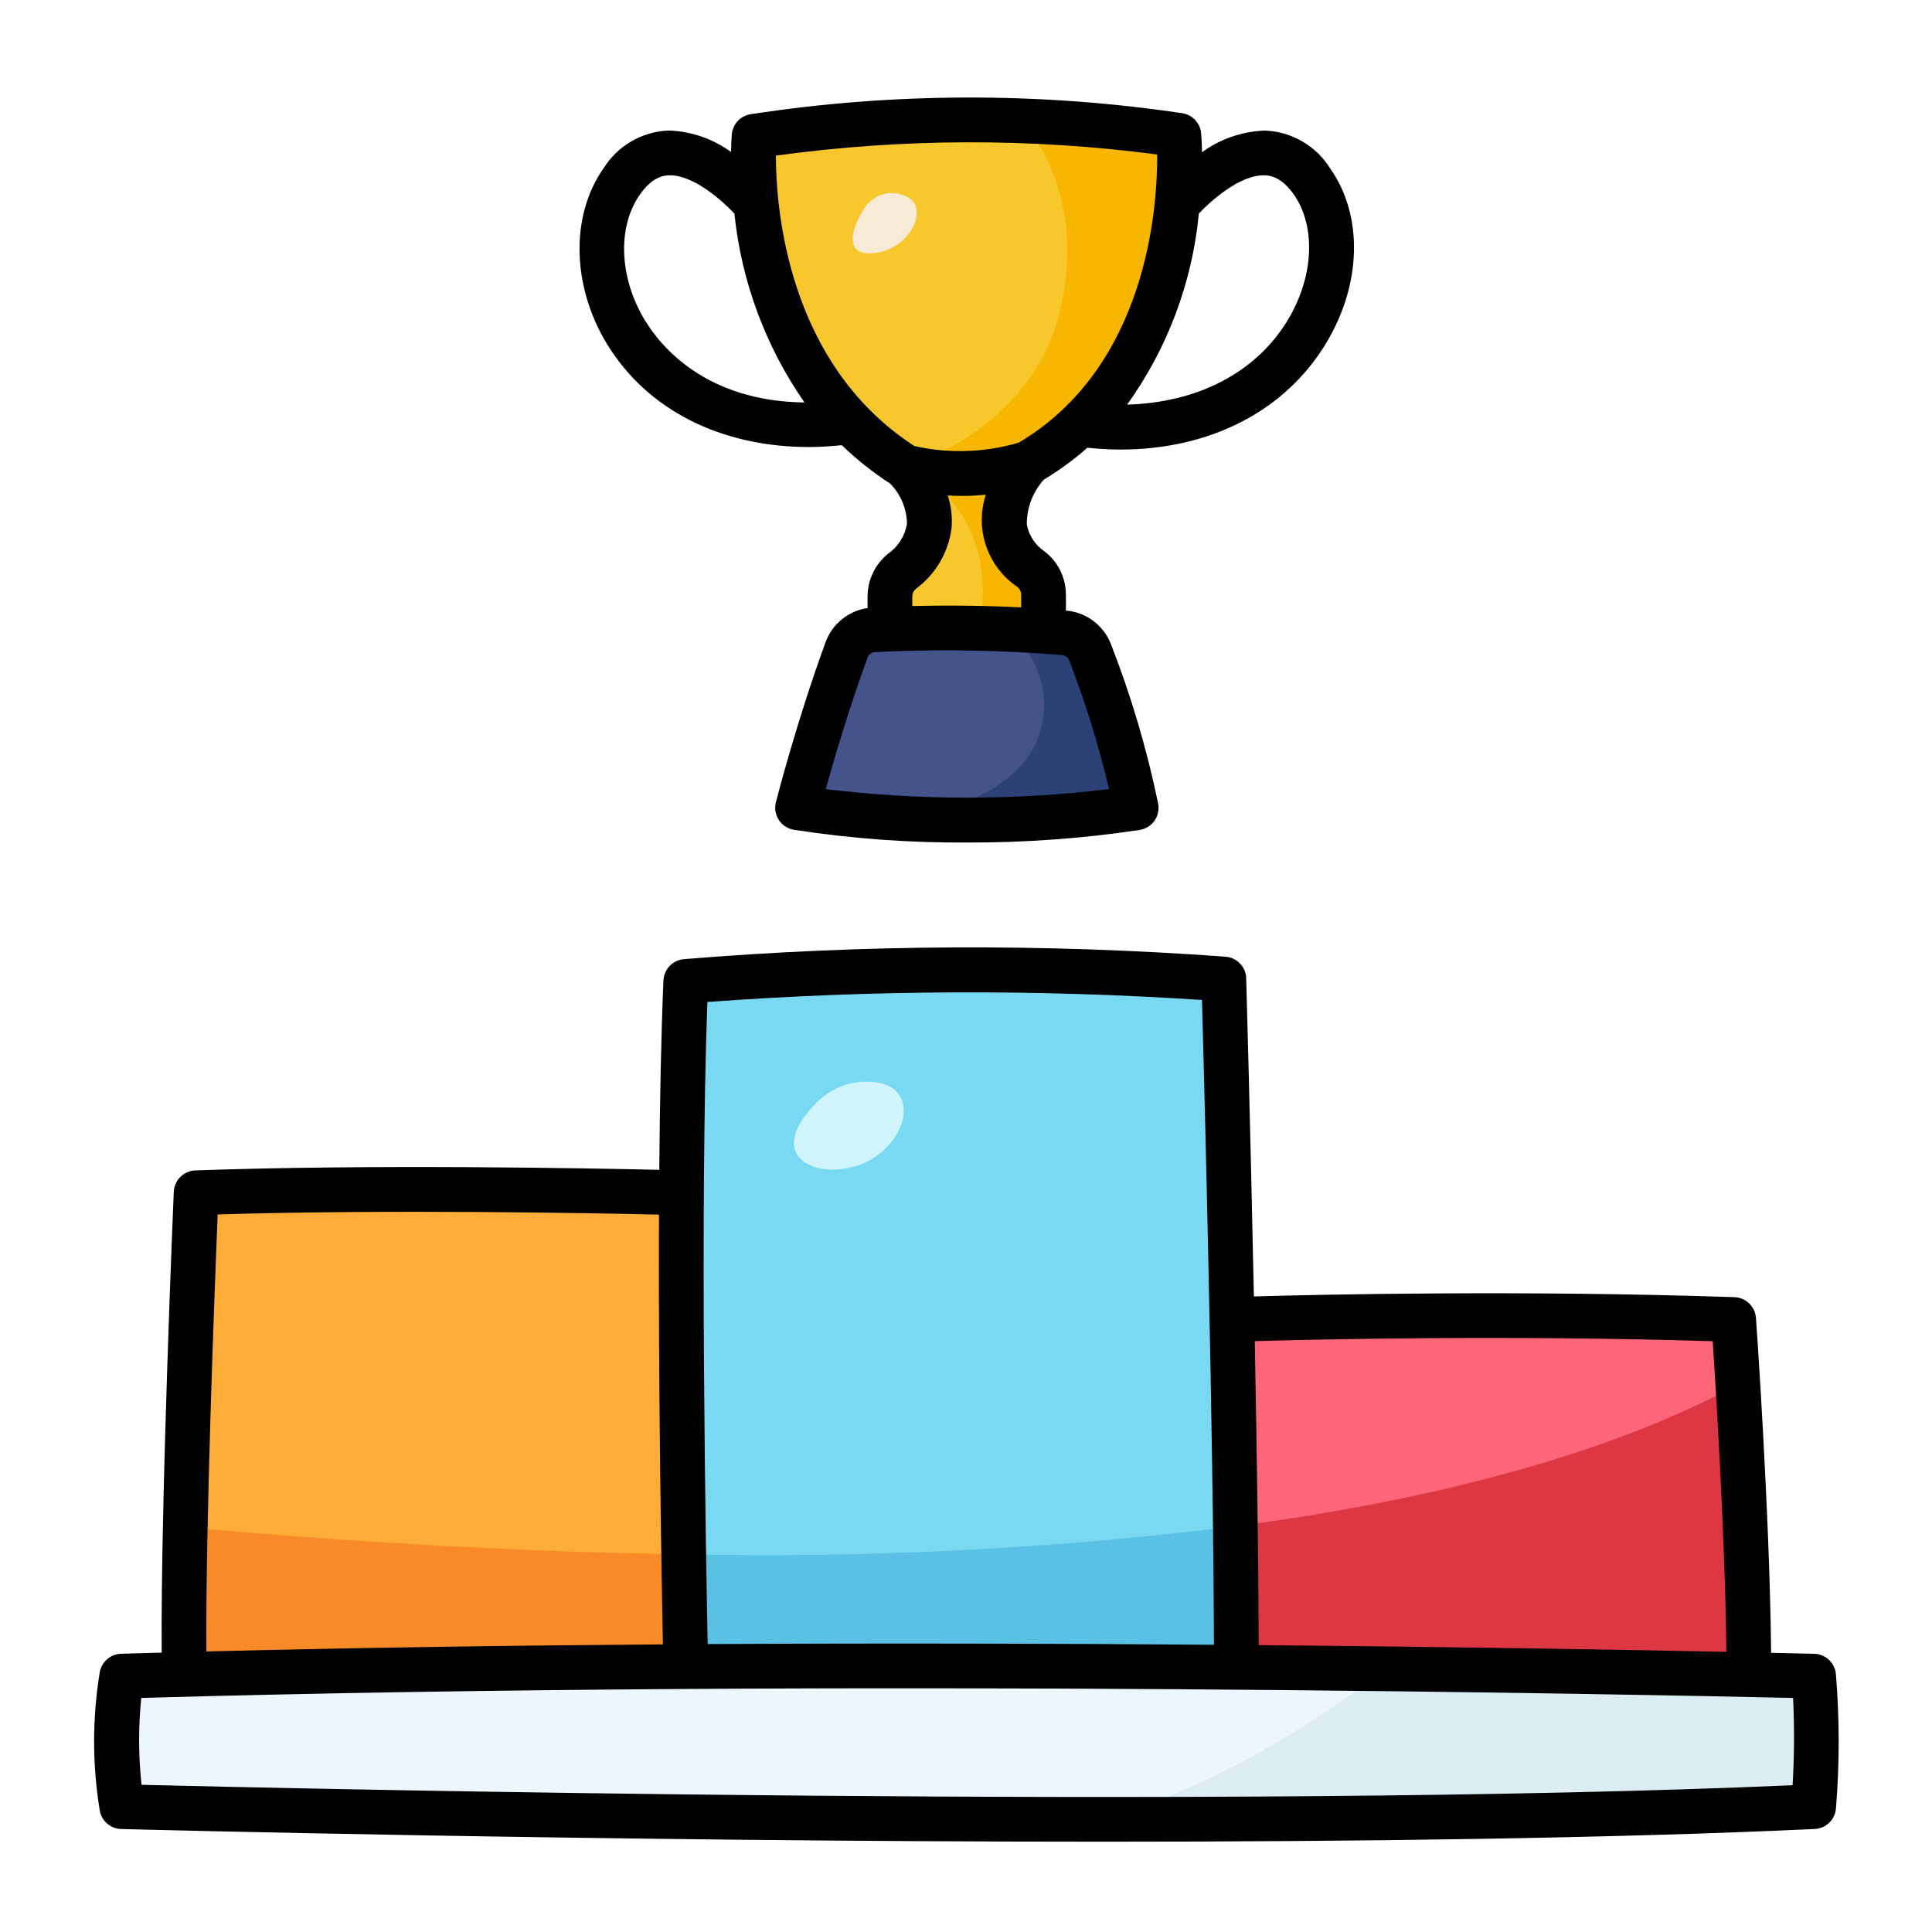 <svg xmlns="http://www.w3.org/2000/svg" xmlns:xlink="http://www.w3.org/1999/xlink" width="500" viewBox="0 0 375 375" height="500" preserveAspectRatio="xMidYMid meet"><defs><clipPath id="8a8fe8a84e"><path d="M 18 183 L 357 183 L 357 357.492 L 18 357.492 Z M 18 183 " clip-rule="nonzero"></path></clipPath></defs><rect x="-37.5" width="450" fill="#ffffff" y="-37.5" height="450" fill-opacity="1"></rect><path fill="#f7c72b" d="M 200.074 110.457 C 196.488 107.742 190.773 101.09 199.559 89.887 L 175.77 90.641 C 184.691 101.078 178.664 108.055 175.086 110.898 C 174.367 111.48 173.801 112.184 173.395 113.016 C 172.984 113.844 172.773 114.723 172.754 115.648 C 172.707 117.805 172.781 119.957 172.977 122.105 L 202.352 122.508 C 202.352 122.508 202.641 119.289 202.543 115.379 C 202.527 114.414 202.305 113.496 201.871 112.633 C 201.441 111.77 200.84 111.043 200.074 110.457 Z M 200.074 110.457 " fill-opacity="1" fill-rule="nonzero"></path><path fill="#f7b600" d="M 200.074 110.457 C 196.488 107.742 190.773 101.09 199.559 89.887 L 175.77 90.641 C 196.027 100.242 189.895 122.324 189.895 122.324 L 202.34 122.496 C 202.34 122.496 202.629 119.277 202.527 115.367 C 202.516 114.402 202.293 113.492 201.863 112.629 C 201.434 111.77 200.836 111.043 200.074 110.457 Z M 200.074 110.457 " fill-opacity="1" fill-rule="nonzero"></path><path fill="#ffad39" d="M 38.07 231.52 C 38.07 231.52 35.223 298.176 35.781 324.992 L 133.113 323.426 L 132.277 231.512 C 132.277 231.512 79.344 230.047 38.07 231.52 Z M 38.07 231.52 " fill-opacity="1" fill-rule="nonzero"></path><path fill="#fe677a" d="M 239.129 256.113 L 239.996 323.574 L 339.469 325.055 C 339.488 297.852 336.52 256.113 336.52 256.113 C 285.992 254.414 239.129 256.113 239.129 256.113 Z M 239.129 256.113 " fill-opacity="1" fill-rule="nonzero"></path><path fill="#79d8f2" d="M 133.113 190.512 C 131.129 236.895 133.113 323.445 133.113 323.445 L 239.98 323.586 C 239.98 275.977 237.539 190.035 237.539 190.035 C 202.719 187.465 167.91 187.625 133.113 190.512 Z M 133.113 190.512 " fill-opacity="1" fill-rule="nonzero"></path><path fill="#f88a27" d="M 35.957 296.43 C 35.73 307.469 35.633 317.707 35.781 324.996 L 133.113 323.43 L 132.918 301.684 C 104.219 301.297 72.02 299.656 35.957 296.43 Z M 35.957 296.43 " fill-opacity="1" fill-rule="nonzero"></path><path fill="#5ac1e5" d="M 132.711 301.684 C 132.918 314.863 133.113 323.434 133.113 323.434 L 239.98 323.574 C 239.98 315.395 239.906 306.074 239.785 296.266 C 204.227 300.652 168.535 302.461 132.711 301.684 Z M 132.711 301.684 " fill-opacity="1" fill-rule="nonzero"></path><path fill="#dd3743" d="M 239.633 296.281 L 239.98 323.574 L 339.449 325.055 C 339.449 307.246 338.195 283.195 337.316 268.719 C 319.004 278.66 288.688 289.801 239.633 296.281 Z M 239.633 296.281 " fill-opacity="1" fill-rule="nonzero"></path><path fill="#edf6ff" d="M 23.641 325.336 C 22.273 333.781 22.273 342.227 23.641 350.672 C 23.641 350.672 232.453 356.246 352.02 350.672 C 352.707 342.227 352.707 333.781 352.02 325.336 C 352.02 325.336 175.406 320.844 23.641 325.336 Z M 23.641 325.336 " fill-opacity="1" fill-rule="nonzero"></path><path fill="#dbecf2" d="M 268.844 323.902 C 260.789 330.246 252.258 335.875 243.254 340.785 C 234.254 345.695 224.902 349.816 215.203 353.152 C 263.387 353.152 312.562 352.512 352.02 350.672 C 352.707 342.227 352.707 333.781 352.02 325.336 C 352.02 325.336 318.812 324.5 268.844 323.902 Z M 268.844 323.902 " fill-opacity="1" fill-rule="nonzero"></path><path fill="#f7c72b" d="M 146.371 26.457 C 146.371 26.457 142.633 69.773 175.77 90.641 C 179.695 91.59 183.68 91.996 187.715 91.871 C 191.754 91.742 195.703 91.082 199.559 89.887 C 232.695 70.57 228.816 26.266 228.816 26.266 C 187.617 19.348 146.371 26.457 146.371 26.457 Z M 146.371 26.457 " fill-opacity="1" fill-rule="nonzero"></path><path fill="#f7b600" d="M 198.219 23.367 C 198.219 23.367 211.637 36.797 205.633 60.809 C 199.871 83.852 175.77 90.641 175.77 90.641 C 179.695 91.59 183.68 91.996 187.715 91.871 C 191.754 91.742 195.703 91.082 199.559 89.887 C 232.695 70.57 228.816 26.266 228.816 26.266 C 218.684 24.609 208.484 23.645 198.219 23.367 Z M 198.219 23.367 " fill-opacity="1" fill-rule="nonzero"></path><path fill="#44538c" d="M 206.543 122.832 C 194.25 121.824 181.941 121.625 169.621 122.234 C 169.035 122.262 168.469 122.375 167.918 122.57 C 167.363 122.766 166.855 123.039 166.383 123.387 C 165.91 123.734 165.5 124.141 165.152 124.609 C 164.801 125.078 164.523 125.586 164.324 126.137 C 158.715 141.473 154.812 156.777 154.812 156.777 C 176.711 160 198.609 160.008 220.508 156.805 C 218.363 146.48 215.383 136.406 211.559 126.578 C 211.355 126.062 211.086 125.586 210.75 125.148 C 210.414 124.711 210.023 124.324 209.582 123.996 C 209.137 123.664 208.66 123.398 208.145 123.203 C 207.625 123.004 207.094 122.883 206.543 122.832 Z M 206.543 122.832 " fill-opacity="1" fill-rule="nonzero"></path><path fill="#2b4177" d="M 206.543 122.832 C 202.875 122.496 199.223 122.27 195.695 122.125 C 195.695 122.125 205.789 130.375 201.695 142.617 C 197.137 156.262 175.77 158.867 175.77 158.867 C 190.754 159.672 205.668 158.984 220.516 156.805 C 218.375 146.48 215.391 136.406 211.566 126.578 C 211.363 126.062 211.094 125.586 210.758 125.148 C 210.422 124.707 210.031 124.324 209.586 123.992 C 209.145 123.664 208.664 123.398 208.145 123.203 C 207.629 123.004 207.094 122.883 206.543 122.832 Z M 206.543 122.832 " fill-opacity="1" fill-rule="nonzero"></path><path fill="#f7ebd5" d="M 175.621 38 C 174.977 37.715 174.301 37.547 173.598 37.488 C 172.898 37.434 172.203 37.492 171.523 37.668 C 170.84 37.844 170.203 38.129 169.617 38.52 C 169.031 38.91 168.523 39.387 168.098 39.945 C 166.199 42.477 162.617 49.906 169.781 49.117 C 176.945 48.324 180.672 39.793 175.621 38 Z M 175.621 38 " fill-opacity="1" fill-rule="nonzero"></path><path fill="#d0f4fc" d="M 169.945 210.07 C 168.922 209.934 167.902 209.914 166.879 210.012 C 165.852 210.109 164.852 210.32 163.875 210.645 C 162.898 210.973 161.973 211.402 161.094 211.941 C 160.219 212.477 159.41 213.105 158.676 213.828 C 145.945 226.457 162.984 230.645 171.094 223.637 C 176.969 218.582 177.121 210.914 169.945 210.07 Z M 169.945 210.07 " fill-opacity="1" fill-rule="nonzero"></path><path fill="#000000" d="M 245.848 25.359 C 245.648 25.359 245.445 25.359 245.25 25.359 C 243.098 25.453 241.004 25.859 238.969 26.574 C 236.934 27.285 235.047 28.277 233.309 29.551 C 233.273 27.484 233.168 26.18 233.141 25.887 C 233.102 25.406 232.98 24.945 232.789 24.508 C 232.594 24.066 232.332 23.672 232.008 23.316 C 231.68 22.965 231.305 22.672 230.883 22.445 C 230.457 22.215 230.012 22.062 229.535 21.98 C 215.625 19.914 201.641 18.898 187.578 18.93 C 173.512 18.965 159.531 20.047 145.633 22.18 C 145.16 22.262 144.711 22.414 144.293 22.645 C 143.871 22.875 143.496 23.168 143.172 23.52 C 142.848 23.871 142.59 24.27 142.398 24.707 C 142.203 25.145 142.086 25.605 142.047 26.082 C 142.023 26.371 141.926 27.586 141.898 29.504 C 140.172 28.242 138.301 27.258 136.285 26.551 C 134.27 25.844 132.195 25.441 130.059 25.344 C 129.871 25.344 129.676 25.344 129.48 25.344 C 128.23 25.418 127.012 25.637 125.816 26.004 C 124.621 26.371 123.484 26.875 122.41 27.516 C 121.336 28.152 120.352 28.91 119.461 29.789 C 118.566 30.664 117.793 31.633 117.133 32.695 C 110.723 41.797 110.969 55.441 117.746 66.652 C 125.559 79.559 139.895 86.77 157.07 86.77 C 159.133 86.77 161.254 86.625 163.391 86.414 C 166.277 89.191 169.398 91.672 172.758 93.852 C 173.797 94.898 174.598 96.098 175.168 97.453 C 175.734 98.812 176.027 100.227 176.043 101.699 C 175.84 102.867 175.422 103.957 174.785 104.957 C 174.152 105.961 173.348 106.805 172.375 107.484 C 171.152 108.469 170.191 109.66 169.5 111.066 C 168.805 112.473 168.438 113.957 168.402 115.527 C 168.383 116.395 168.383 117.238 168.402 118.023 C 167.488 118.156 166.605 118.406 165.758 118.777 C 164.91 119.148 164.129 119.625 163.41 120.207 C 162.691 120.789 162.062 121.457 161.527 122.211 C 160.988 122.965 160.562 123.777 160.242 124.645 C 154.625 140.004 150.766 155.074 150.602 155.707 C 150.531 155.996 150.484 156.293 150.473 156.59 C 150.461 156.891 150.477 157.184 150.523 157.48 C 150.574 157.773 150.652 158.062 150.758 158.34 C 150.867 158.621 151 158.883 151.164 159.137 C 151.324 159.387 151.512 159.617 151.719 159.832 C 151.93 160.043 152.16 160.234 152.41 160.398 C 152.656 160.562 152.922 160.699 153.199 160.812 C 153.477 160.922 153.762 161.004 154.055 161.055 C 165.254 162.781 176.52 163.609 187.848 163.535 C 199.023 163.562 210.137 162.75 221.188 161.098 C 221.477 161.051 221.758 160.98 222.031 160.879 C 222.305 160.777 222.566 160.652 222.812 160.5 C 223.062 160.344 223.293 160.168 223.504 159.969 C 223.719 159.77 223.906 159.551 224.078 159.312 C 224.246 159.074 224.387 158.82 224.504 158.555 C 224.621 158.285 224.711 158.012 224.773 157.727 C 224.836 157.441 224.867 157.152 224.871 156.859 C 224.875 156.566 224.852 156.277 224.797 155.992 C 222.609 145.398 219.551 135.066 215.621 124.988 C 215.273 124.098 214.805 123.273 214.227 122.512 C 213.645 121.75 212.973 121.082 212.203 120.512 C 211.438 119.938 210.605 119.48 209.711 119.141 C 208.816 118.801 207.895 118.59 206.941 118.508 L 206.887 118.508 C 206.906 117.52 206.914 116.43 206.887 115.27 C 206.859 113.641 206.48 112.102 205.746 110.648 C 205.008 109.195 203.992 107.977 202.695 106.992 C 201.809 106.387 201.07 105.633 200.484 104.734 C 199.898 103.836 199.504 102.859 199.305 101.801 C 199.293 100.195 199.57 98.641 200.141 97.141 C 200.711 95.637 201.531 94.289 202.605 93.094 C 205.609 91.289 208.426 89.227 211.059 86.906 C 213.215 87.121 215.348 87.262 217.426 87.262 C 234.805 87.262 249.387 79.859 257.391 66.625 C 264.32 55.164 264.625 41.855 258.203 32.711 C 257.543 31.648 256.766 30.68 255.875 29.805 C 254.98 28.93 253.996 28.172 252.922 27.531 C 251.848 26.891 250.711 26.387 249.516 26.02 C 248.32 25.652 247.098 25.434 245.848 25.359 Z M 125.172 62.168 C 120.16 53.863 119.781 44.035 124.238 37.711 C 126.738 34.156 129.051 34.062 129.809 34.031 L 130.066 34.031 C 134.617 34.031 140.047 38.801 142.547 41.457 C 143.23 48.043 144.723 54.441 147.023 60.648 C 149.328 66.859 152.371 72.68 156.148 78.117 C 137 77.902 128.238 67.23 125.184 62.168 Z M 206.137 127.152 C 206.449 127.18 206.727 127.281 206.977 127.465 C 207.227 127.652 207.406 127.887 207.523 128.176 C 210.684 136.324 213.262 144.652 215.262 153.16 C 196.934 155.375 178.605 155.379 160.277 153.172 C 161.848 147.52 164.773 137.527 168.395 127.625 C 168.504 127.32 168.691 127.074 168.949 126.883 C 169.211 126.688 169.504 126.586 169.824 126.57 C 181.941 125.961 194.047 126.156 206.137 127.152 Z M 183.949 96.168 C 184.898 96.219 185.879 96.258 186.918 96.258 C 188.324 96.258 189.809 96.168 191.344 96.027 C 191.082 96.832 190.883 97.656 190.754 98.492 C 190.621 99.328 190.559 100.168 190.566 101.016 C 190.57 101.863 190.645 102.703 190.785 103.539 C 190.926 104.375 191.133 105.191 191.41 105.992 C 191.684 106.797 192.02 107.57 192.418 108.316 C 192.816 109.062 193.273 109.773 193.789 110.445 C 194.301 111.121 194.867 111.746 195.48 112.328 C 196.098 112.91 196.754 113.438 197.457 113.914 C 197.957 114.312 198.203 114.832 198.199 115.469 C 198.219 116.34 198.223 117.141 198.199 117.895 C 190.32 117.492 182.93 117.496 177.074 117.629 C 177.062 117.027 177.062 116.402 177.074 115.75 C 177.086 115.16 177.316 114.68 177.766 114.301 C 178.711 113.605 179.574 112.82 180.359 111.949 C 181.148 111.078 181.836 110.137 182.434 109.125 C 183.027 108.117 183.516 107.055 183.895 105.945 C 184.277 104.836 184.543 103.699 184.691 102.535 C 184.883 100.359 184.637 98.238 183.949 96.168 Z M 197.715 85.922 C 194.426 86.891 191.066 87.426 187.641 87.539 C 184.215 87.648 180.828 87.328 177.484 86.578 C 152.781 70.562 150.602 40.309 150.598 30.203 C 175.258 26.832 199.93 26.758 224.609 29.984 C 224.676 40.203 222.711 71.102 197.715 85.934 Z M 249.953 62.129 C 243.785 72.332 232.457 78.156 218.773 78.535 C 222.691 73.078 225.832 67.203 228.191 60.914 C 230.555 54.625 232.055 48.137 232.695 41.449 C 235.215 38.785 240.676 34.027 245.246 34.027 L 245.512 34.027 C 246.273 34.062 248.594 34.156 251.098 37.703 C 255.48 43.934 255.02 53.746 249.953 62.129 Z M 249.953 62.129 " fill-opacity="1" fill-rule="nonzero"></path><g clip-path="url(#8a8fe8a84e)"><path fill="#000000" d="M 352.133 321 C 351.914 321 348.992 320.918 343.77 320.805 C 343.516 293.855 340.875 256.203 340.828 255.805 C 340.789 255.27 340.656 254.762 340.43 254.277 C 340.203 253.789 339.898 253.363 339.512 252.992 C 339.129 252.617 338.691 252.328 338.195 252.117 C 337.703 251.91 337.191 251.797 336.656 251.777 C 295.426 250.387 256.223 251.273 243.379 251.637 C 242.699 218.695 241.902 190.391 241.887 189.898 C 241.871 189.359 241.758 188.84 241.551 188.34 C 241.34 187.844 241.047 187.402 240.676 187.012 C 240.301 186.625 239.867 186.316 239.379 186.086 C 238.887 185.859 238.375 185.727 237.836 185.691 C 202.766 183.129 167.707 183.293 132.66 186.18 C 132.145 186.234 131.652 186.379 131.184 186.609 C 130.719 186.84 130.309 187.145 129.949 187.523 C 129.594 187.902 129.312 188.332 129.113 188.812 C 128.91 189.293 128.797 189.793 128.773 190.312 C 128.32 200.93 128.078 213.699 127.965 227.062 C 114.363 226.754 71.977 225.957 37.914 227.176 C 37.367 227.195 36.844 227.312 36.344 227.527 C 35.844 227.746 35.398 228.047 35.012 228.43 C 34.621 228.816 34.32 229.258 34.098 229.758 C 33.875 230.258 33.754 230.777 33.73 231.324 C 33.703 231.961 31.16 291.918 31.383 320.77 C 28.75 320.84 26.129 320.918 23.508 320.992 C 23.023 321.008 22.551 321.102 22.094 321.273 C 21.637 321.449 21.223 321.691 20.848 322.004 C 20.473 322.32 20.16 322.684 19.91 323.105 C 19.66 323.523 19.484 323.973 19.387 324.449 C 17.91 333.398 17.895 342.352 19.344 351.309 C 19.418 351.812 19.578 352.293 19.82 352.742 C 20.062 353.191 20.379 353.586 20.762 353.922 C 21.145 354.262 21.574 354.523 22.051 354.711 C 22.523 354.898 23.02 355 23.531 355.012 C 24.918 355.051 117.438 357.473 214.078 357.473 C 262.797 357.473 312.562 356.859 352.23 355.008 C 352.758 354.984 353.262 354.867 353.746 354.66 C 354.23 354.449 354.664 354.164 355.043 353.797 C 355.422 353.434 355.723 353.012 355.949 352.535 C 356.176 352.059 356.312 351.559 356.355 351.031 C 357.07 342.297 357.062 333.559 356.336 324.824 C 356.277 324.305 356.125 323.816 355.887 323.352 C 355.648 322.887 355.336 322.48 354.949 322.129 C 354.562 321.777 354.125 321.504 353.641 321.309 C 353.156 321.117 352.652 321.012 352.133 321 Z M 332.438 260.328 C 333.113 270.602 334.871 299.059 335.086 320.621 C 316.551 320.242 284.176 319.672 244.312 319.32 C 244.266 302.152 243.941 280.75 243.547 260.316 C 255.785 259.965 292.797 259.117 332.438 260.328 Z M 137.301 194.484 C 169.293 192.129 201.297 191.996 233.309 194.09 C 233.77 210.91 235.512 277.582 235.625 319.25 C 205.777 319.016 172.199 318.918 137.359 319.117 C 137.02 301.801 135.816 234.926 137.301 194.484 Z M 42.246 235.723 C 75.461 234.711 115.102 235.461 127.906 235.754 C 127.766 270.438 128.426 306.871 128.672 319.176 C 99.379 319.383 69.363 319.809 40.055 320.547 C 39.883 296.246 41.68 249.648 42.246 235.723 Z M 347.941 346.512 C 238.152 351.332 55.754 347.125 27.473 346.43 C 26.867 340.812 26.848 335.191 27.418 329.57 C 164.164 325.664 321.523 328.977 348.039 329.57 C 348.312 335.219 348.277 340.867 347.941 346.512 Z M 347.941 346.512 " fill-opacity="1" fill-rule="nonzero"></path></g></svg>